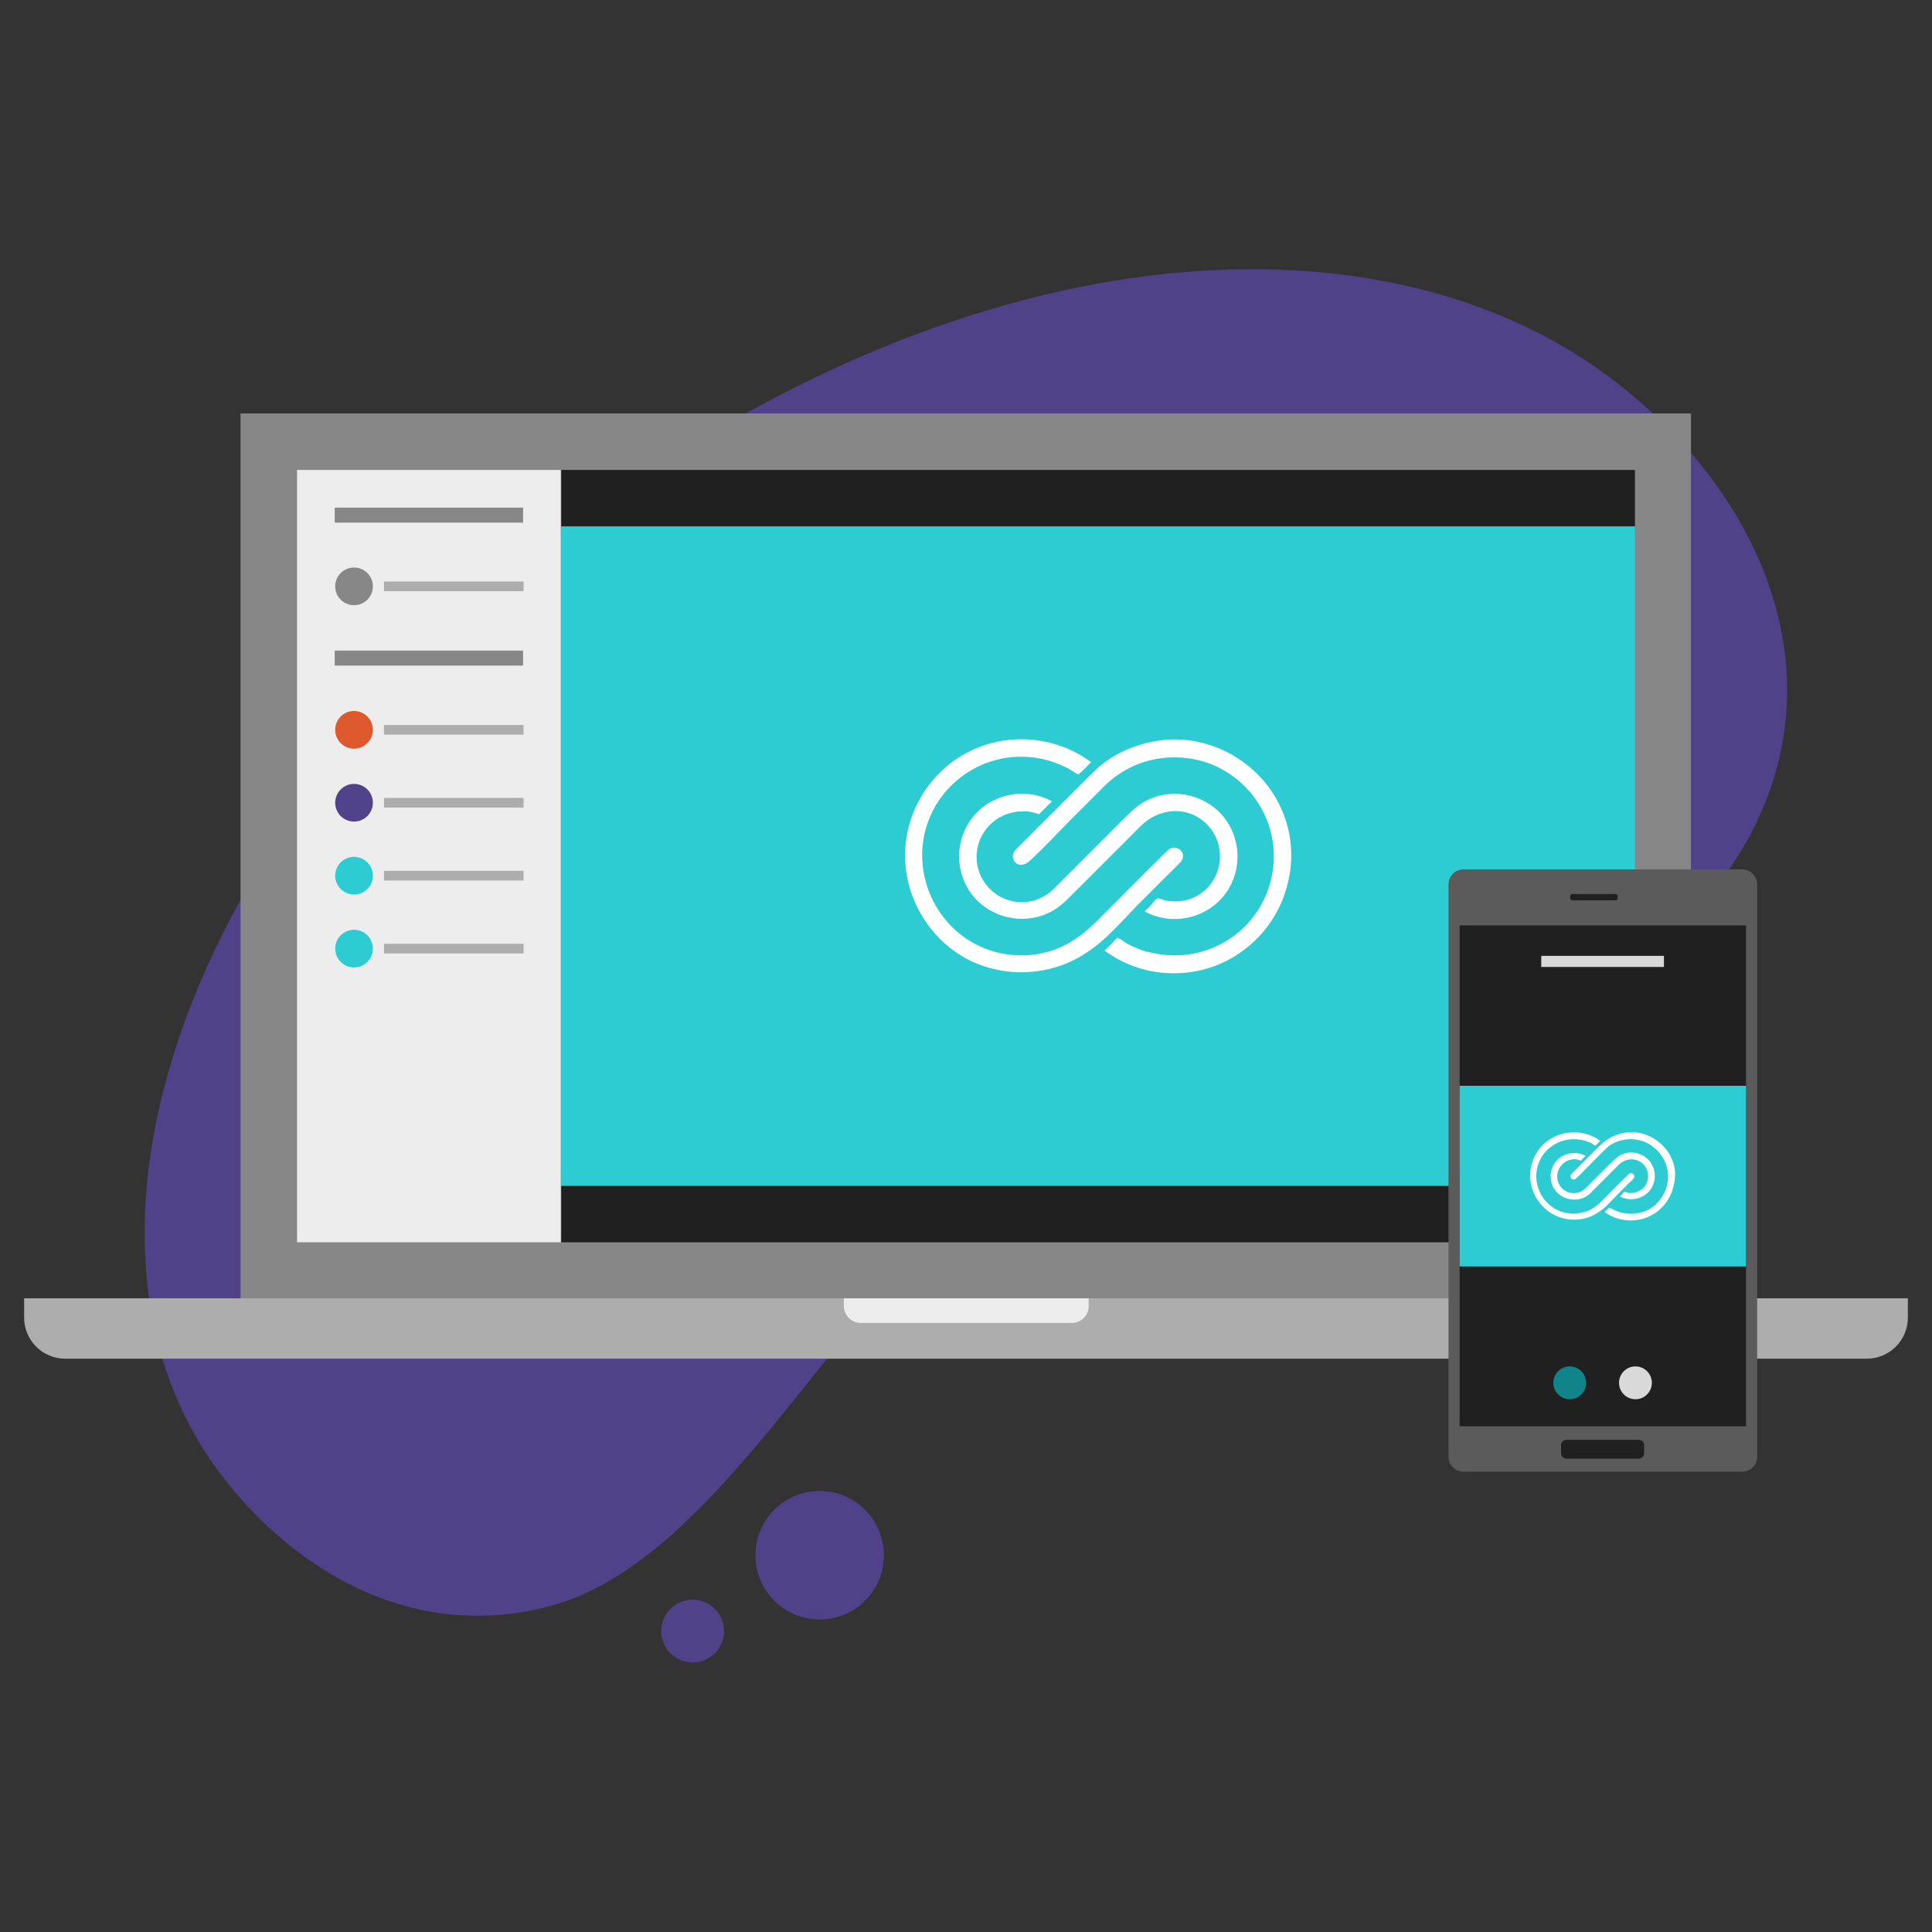<?xml version="1.0" encoding="utf-8"?>
<!-- Generator: Adobe Illustrator 23.0.6, SVG Export Plug-In . SVG Version: 6.00 Build 0)  -->
<svg version="1.1" id="Camada_1" xmlns="http://www.w3.org/2000/svg" xmlns:xlink="http://www.w3.org/1999/xlink" x="0px" y="0px"
	 viewBox="0 0 400 400" style="enable-background:new 0 0 400 400;" xml:space="preserve">
<rect x="0" y="0" width="400" height="400" fill="#333333" stroke="none"/>
<style type="text/css">
	.st0{fill:#4F4289;}
	.st1{fill:#878787;}
	.st2{fill:#202020;}
	.st3{fill:#2DCCD3;}
	.st4{fill:#EDEDED;}
	.st5{fill:#ADADAD;}
	.st6{fill:#DD582D;}
	.st7{fill:#5B5B5B;}
	.st8{fill:#D9D9D9;}
	.st9{fill:#0F8489;}
	.st10{fill:#FFFFFF;}
</style>
<path id="C" class="st0" d="M334.7,79.2c34.9,27.2,48,69.4,20.5,104.6c-26.6,34.1-102.4,22.4-137.4,48.1
	c-40.9,30-66.8,91-104.2,100.7c-33.5,8.7-59.3-13.8-71-31.8c-32.9-50.9-0.1-136,79.9-194.7C202.5,47.5,286.9,42.1,334.7,79.2z"/>
<circle id="C_1_" class="st0" cx="143.4" cy="337.7" r="6.5"/>
<circle id="C_2_" class="st0" cx="169.7" cy="322" r="13.3"/>
<rect id="P6_7_" x="49.8" y="85.6" class="st1" width="300.3" height="183.3"/>
<rect id="_x30__7_" x="116.2" y="97.3" class="st2" width="222.3" height="11.7"/>
<rect id="_x30__8_" x="116.2" y="245.5" class="st2" width="222.3" height="11.7"/>
<rect id="A_17_" x="116.2" y="109" class="st3" width="222.3" height="136.5"/>
<rect id="P1_2_" x="61.5" y="97.3" class="st4" width="54.6" height="159.9"/>
<rect id="P6_6_" x="69.3" y="105.1" class="st1" width="39" height="3.1"/>
<rect id="P4_12_" x="79.5" y="120.4" class="st5" width="28.9" height="2"/>
<circle id="P6_5_" class="st1" cx="73.3" cy="121.4" r="3.9"/>
<rect id="P6_4_" x="69.3" y="134.7" class="st1" width="39" height="3.1"/>
<rect id="P4_11_" x="79.5" y="150.1" class="st5" width="28.9" height="2"/>
<circle id="E" class="st6" cx="73.3" cy="151.1" r="3.9"/>
<rect id="P4_10_" x="79.5" y="165.2" class="st5" width="28.9" height="2"/>
<circle id="C_3_" class="st0" cx="73.3" cy="166.2" r="3.9"/>
<rect id="P4_9_" x="79.5" y="180.3" class="st5" width="28.9" height="2"/>
<circle id="A_16_" class="st3" cx="73.3" cy="181.3" r="3.9"/>
<rect id="P4_8_" x="79.5" y="195.4" class="st5" width="28.9" height="2"/>
<circle id="A_15_" class="st3" cx="73.3" cy="196.4" r="3.9"/>
<path id="P4_7_" class="st5" d="M386.5,281.3h-373c-4.7,0-8.5-3.8-8.5-8.5v-4h390v4C395,277.5,391.2,281.3,386.5,281.3z"/>
<path id="P1_1_" class="st4" d="M221.9,273.9h-43.7c-1.9,0-3.5-1.6-3.5-3.5v-1.6h50.7v1.6C225.4,272.4,223.8,273.9,221.9,273.9z"/>
<path id="P8_2_" class="st7" d="M360.7,304.7H303c-1.7,0-3.1-1.4-3.1-3.1V183.1c0-1.7,1.4-3.1,3.1-3.1h57.7c1.7,0,3.1,1.4,3.1,3.1
	v118.6C363.8,303.3,362.4,304.7,360.7,304.7z"/>
<rect id="_x30__6_" x="302.2" y="191.6" class="st2" width="59.3" height="103.7"/>
<rect id="A_14_" x="302.2" y="224.8" class="st3" width="59.3" height="37.4"/>
<path id="_x30__5_" class="st2" d="M334.5,186.4h-9c-0.2,0-0.4-0.2-0.4-0.4v-0.5c0-0.2,0.2-0.4,0.4-0.4h9c0.2,0,0.4,0.2,0.4,0.4v0.6
	C334.8,186.3,334.6,186.4,334.5,186.4z"/>
<path id="_x30__4_" class="st2" d="M339.3,302h-15c-0.6,0-1.1-0.5-1.1-1.1v-1.7c0-0.6,0.5-1.1,1.1-1.1h15c0.6,0,1.1,0.5,1.1,1.1v1.7
	C340.4,301.5,339.9,302,339.3,302z"/>
<rect id="P2_1_" x="319.1" y="197.9" class="st8" width="25.4" height="2.3"/>
<circle id="D_1_" class="st9" cx="325" cy="286.3" r="3.4"/>
<circle id="P2" class="st8" cx="338.6" cy="286.3" r="3.4"/>
<path id="F_2_" class="st10" d="M235.3,187.6c2.1-2.1,4.1-4.1,6.2-6.2c1-1,2-1.9,2.9-2.9c1.7-1.9-1-4.1-2.7-2.4
	c-4.9,4.8-9.7,9.7-14.6,14.6c-3.3,3.3-7,5.8-11.6,6.7c-3.4,0.7-7,0.5-10.4-0.6c-11.4-3.7-17.3-16.8-12.5-27.8
	c2.5-5.8,7.7-10.2,13.8-11.7c3-0.8,6.2-0.8,9.2-0.2c1.5,0.3,3,0.8,4.5,1.5c0.7,0.3,1.3,0.6,1.9,1c0.3,0.2,0.7,0.5,1,0.6
	c0.5,0.2,0.1,0.2,0.5-0.1c0.8-0.5,1.7-1.7,2.4-2.3c-7.5-5.6-17.9-6.3-26-1.8c-7.9,4.3-12.8,12.9-12.5,21.9c0.3,8.9,5.6,17.1,13.5,21
	c7.7,3.7,17,3.1,24.1-1.7C228.9,194.7,232.1,190.9,235.3,187.6z"/>
<path id="F_1_" class="st10" d="M215.1,168.6c0.9-0.9,1.8-1.8,2.7-2.7c-5.5-3-12.5-1.6-16.4,3.3c-4,5-3.7,12.3,0.6,16.9
	c4.3,4.6,11.5,5.5,16.7,2c1.8-1.2,3.3-3,4.9-4.5c4.2-4.2,8.4-8.4,12.6-12.6c3.6-3.6,9.3-4.3,13.3-0.7c3.9,3.5,4.1,9.6,0.6,13.4
	c-1.9,2-4.5,3.1-7.3,2.9c-0.6,0-1.2-0.1-1.7-0.2c-0.3-0.1-1.1-0.5-1.4-0.4c-0.5,0.1-1.1,1.1-1.5,1.5c-0.4,0.4-0.8,0.8-1.2,1.2
	c5.3,2.9,12,1.7,16-2.8c4-4.5,4.3-11.4,0.7-16.3c-3.6-4.9-10.3-6.6-15.8-4.1c-2.3,1-4,2.8-5.8,4.6c-4.2,4.2-8.5,8.5-12.7,12.7
	c-1.1,1.1-2.1,2.2-3.5,2.9c-1.7,0.9-3.7,1.3-5.6,1c-4.6-0.6-8.1-4.6-8.1-9.2c-0.1-5.1,4.1-9.4,9.2-9.5
	C212.6,167.9,213.9,168.1,215.1,168.6z"/>
<path id="F" class="st10" d="M265.6,168.2c-3.7-9.2-13.1-15.4-23.1-15.1c-4.5,0.2-8.8,1.5-12.6,3.9c-2.2,1.4-4,3.3-5.9,5.2
	c-2.6,2.6-5.3,5.3-7.9,7.9c-1.7,1.7-3.5,3.5-5.2,5.2c-0.7,0.7-1.5,1.4-1.1,2.6c0.5,1.4,2.1,1.4,3.1,0.6c3.2-2.9,6.1-6.1,9.1-9.1
	c1.7-1.7,3.4-3.4,5.1-5.1c1.4-1.4,2.7-2.8,4.4-3.9c5.1-3.6,11.8-4.5,17.8-2.7c7.1,2.2,12.5,8.2,14,15.4c1.7,8.1-1.7,16.6-8.6,21.2
	c-3.4,2.3-7.4,3.5-11.5,3.5c-2,0-4-0.3-5.9-0.8c-1-0.3-2-0.7-2.9-1.1c-0.4-0.2-0.9-0.4-1.3-0.7c-0.5-0.3-1-0.8-1.5-0.9
	c-0.5-0.2-0.1-0.2-0.5,0.1c-0.2,0.1-0.5,0.5-0.7,0.7c-0.6,0.6-1.1,1.1-1.7,1.7c6.8,5.1,16,6.1,23.8,2.8c7.3-3.1,12.7-9.7,14.3-17.5
	C267.8,177.4,267.4,172.6,265.6,168.2z"/>
<path id="F_5_" class="st10" d="M334.8,247.4c0.8-0.8,1.5-1.5,2.3-2.3c0.4-0.4,0.8-0.7,1.1-1.1c0.6-0.7-0.4-1.5-1-0.9
	c-1.9,1.8-3.6,3.6-5.5,5.5c-1.2,1.2-2.6,2.2-4.4,2.5c-1.3,0.3-2.6,0.2-3.9-0.2c-4.3-1.4-6.5-6.3-4.7-10.4c0.9-2.2,2.9-3.8,5.2-4.4
	c1.1-0.3,2.3-0.3,3.5-0.1c0.6,0.1,1.1,0.3,1.7,0.5c0.2,0.1,0.5,0.2,0.7,0.4c0.1,0.1,0.2,0.2,0.4,0.2c0.2,0.1,0,0.1,0.2,0
	c0.3-0.2,0.6-0.6,0.9-0.9c-2.8-2.1-6.7-2.3-9.8-0.7c-3,1.6-4.8,4.8-4.7,8.2c0.1,3.3,2.1,6.4,5.1,7.9c2.9,1.4,6.4,1.2,9-0.6
	C332.4,250.1,333.6,248.6,334.8,247.4z"/>
<path id="F_4_" class="st10" d="M327.3,240.3c0.3-0.3,0.7-0.7,1-1c-2.1-1.1-4.7-0.6-6.2,1.2c-1.5,1.9-1.4,4.6,0.2,6.3
	c1.6,1.7,4.3,2.1,6.3,0.8c0.7-0.5,1.2-1.1,1.8-1.7c1.6-1.6,3.2-3.2,4.7-4.7c1.4-1.4,3.5-1.6,5-0.3c1.4,1.3,1.5,3.6,0.2,5
	c-0.7,0.7-1.7,1.1-2.7,1.1c-0.2,0-0.4,0-0.7-0.1c-0.1,0-0.4-0.2-0.5-0.2c-0.2,0-0.4,0.4-0.5,0.5c-0.2,0.2-0.3,0.3-0.5,0.5
	c2,1.1,4.5,0.6,6-1c1.5-1.7,1.6-4.3,0.3-6.1c-1.3-1.8-3.9-2.5-5.9-1.6c-0.9,0.4-1.5,1.1-2.2,1.7c-1.6,1.6-3.2,3.2-4.8,4.8
	c-0.4,0.4-0.8,0.8-1.3,1.1c-0.6,0.3-1.4,0.5-2.1,0.4c-1.7-0.2-3-1.7-3-3.4c0-1.9,1.5-3.5,3.5-3.6C326.3,240,326.8,240.1,327.3,240.3
	z"/>
<path id="F_3_" class="st10" d="M346.2,240.1c-1.4-3.4-4.9-5.8-8.7-5.7c-1.7,0.1-3.3,0.6-4.7,1.5c-0.8,0.5-1.5,1.2-2.2,1.9
	c-1,1-2,2-3,3c-0.7,0.7-1.3,1.3-2,2c-0.3,0.3-0.6,0.5-0.4,1c0.2,0.5,0.8,0.5,1.1,0.2c1.2-1.1,2.3-2.3,3.4-3.4
	c0.6-0.6,1.3-1.3,1.9-1.9c0.5-0.5,1-1,1.6-1.5c1.9-1.3,4.4-1.7,6.7-1c2.6,0.8,4.7,3.1,5.3,5.8c0.6,3-0.6,6.2-3.2,8
	c-1.3,0.9-2.8,1.3-4.3,1.3c-0.7,0-1.5-0.1-2.2-0.3c-0.4-0.1-0.7-0.2-1.1-0.4c-0.2-0.1-0.3-0.2-0.5-0.2c-0.2-0.1-0.4-0.3-0.6-0.3
	c-0.2-0.1,0-0.1-0.2,0c-0.1,0.1-0.2,0.2-0.2,0.2c-0.2,0.2-0.4,0.4-0.7,0.6c2.5,1.9,6,2.3,8.9,1.1c2.7-1.1,4.8-3.6,5.4-6.5
	C347,243.6,346.9,241.7,346.2,240.1z"/>
</svg>
